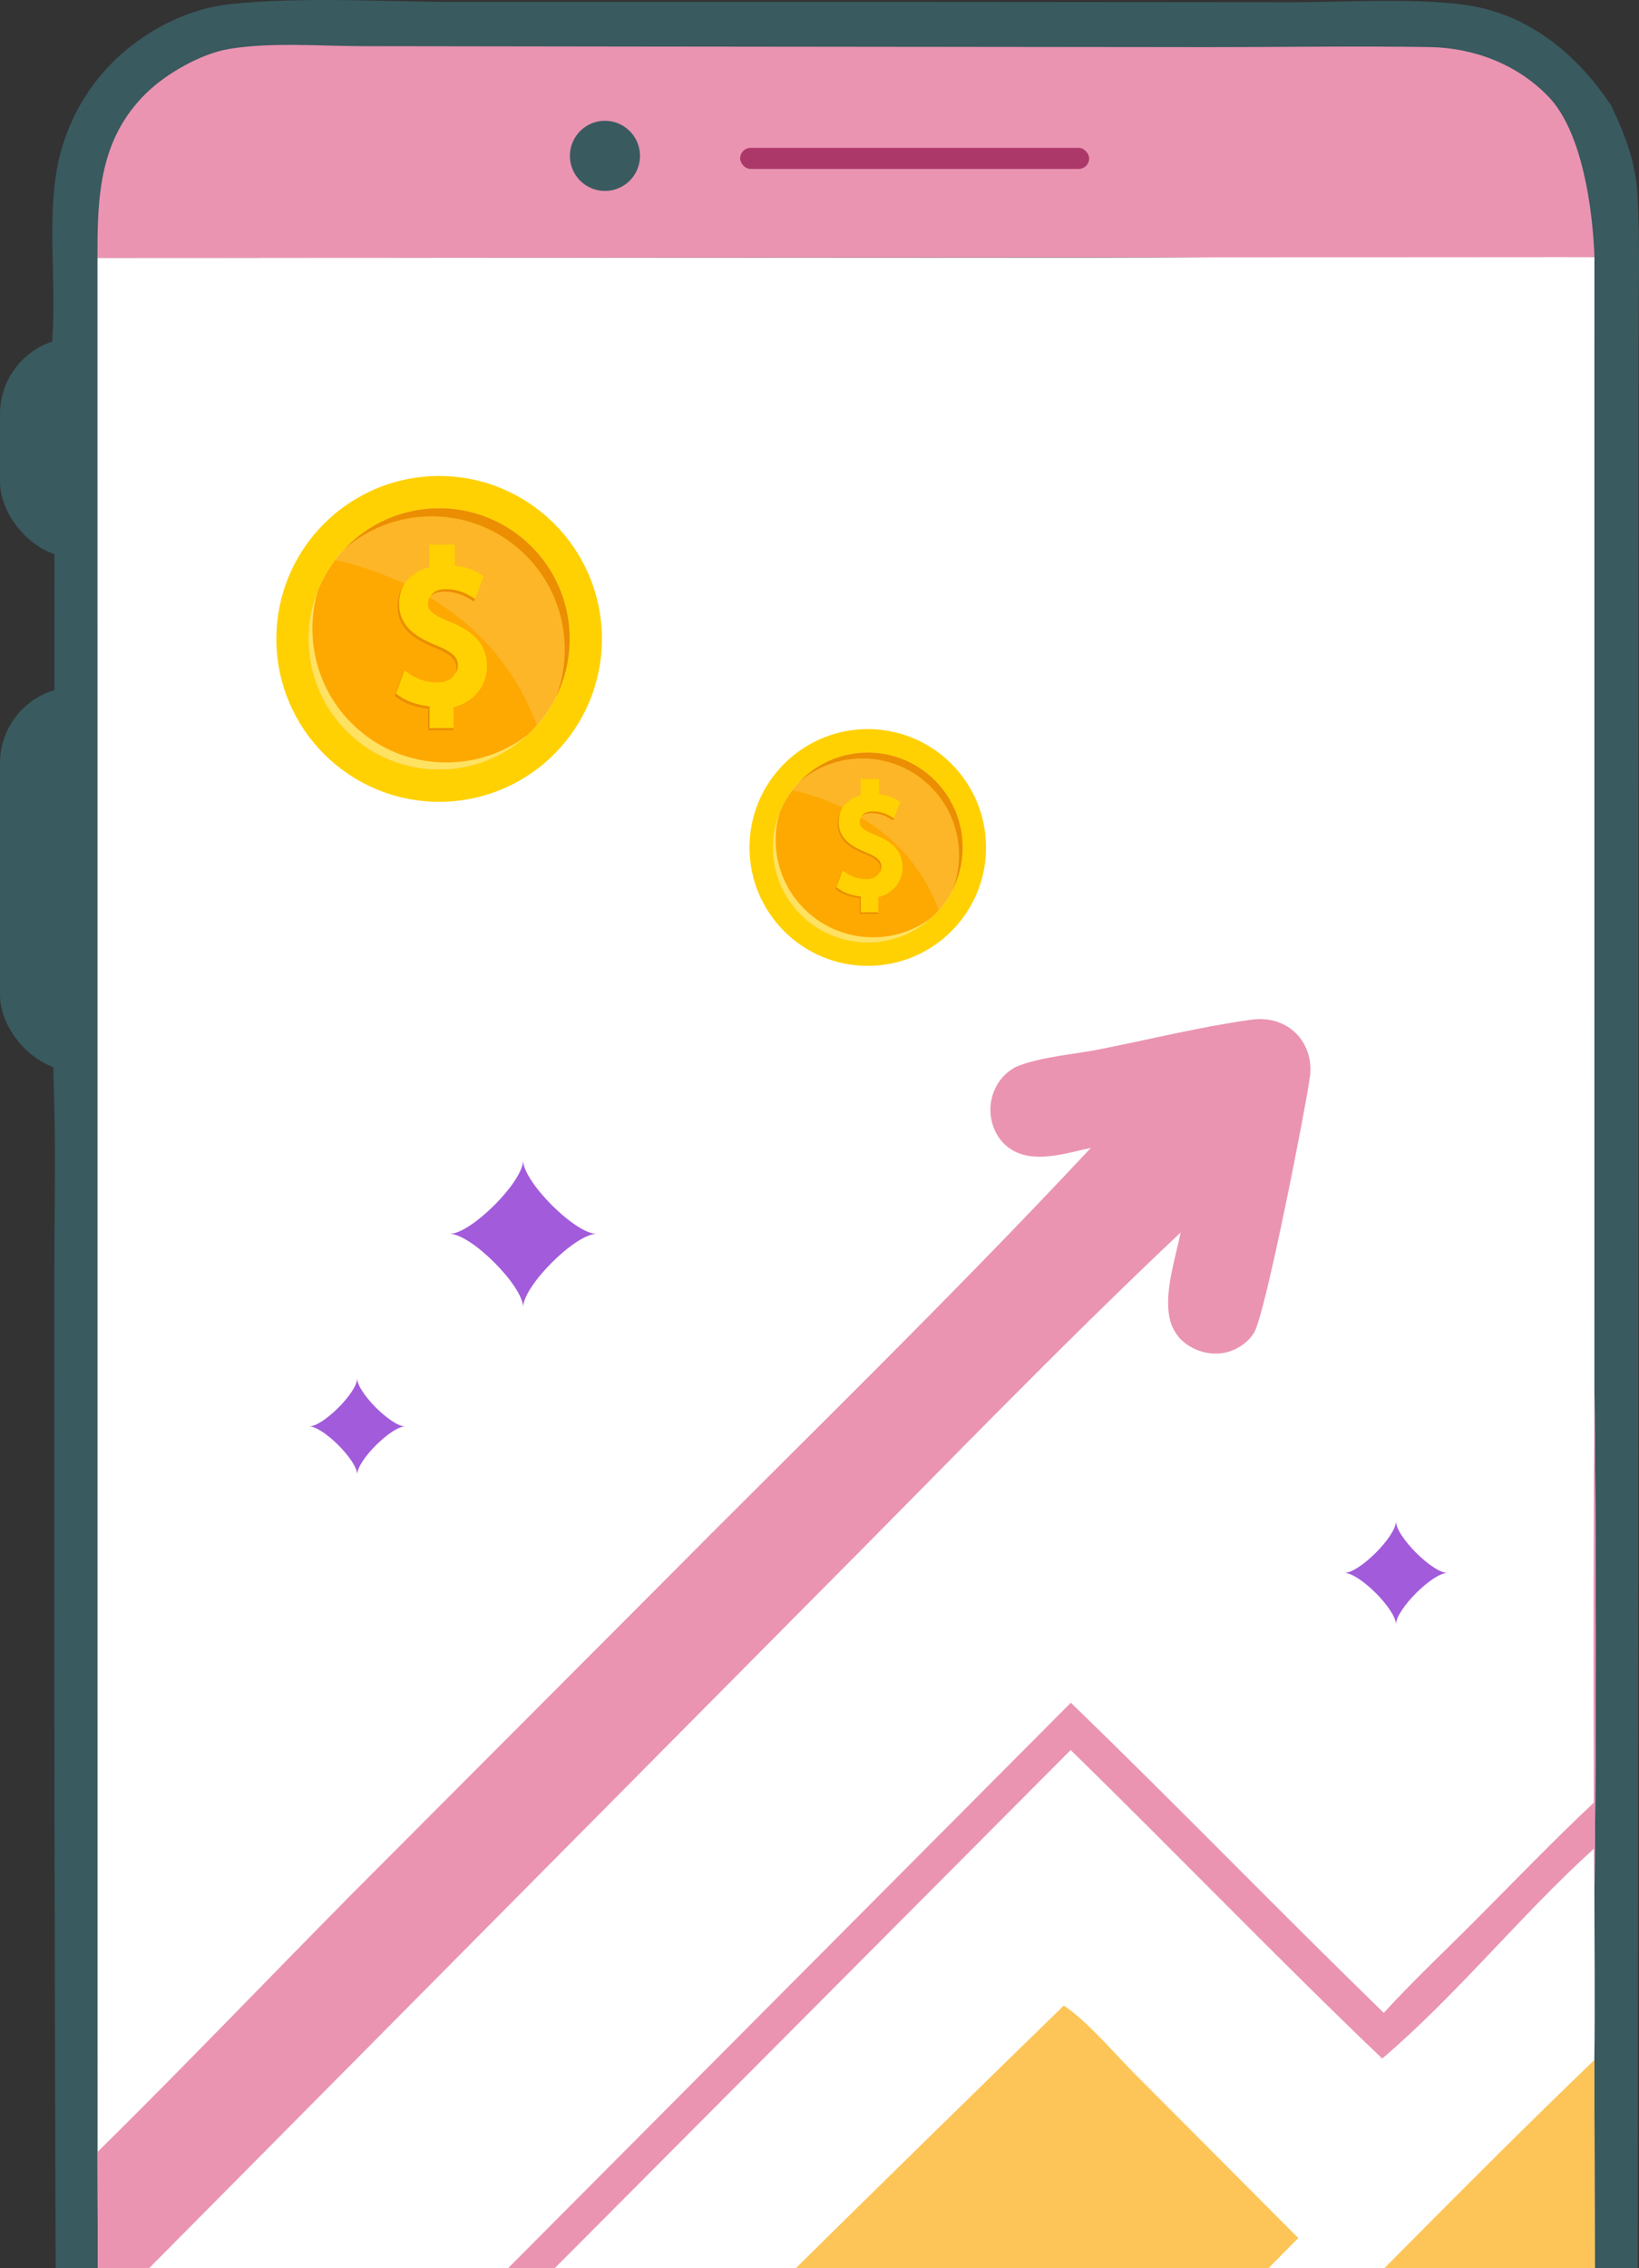<svg width="256" height="354" viewBox="0 0 256 354" fill="none" xmlns="http://www.w3.org/2000/svg">
<rect x="0" y="0" width="256" height="354" fill="#333333" stroke="none"/>
<g clip-path="url(#clip0_597_6838)">
<rect y="107.221" width="23.779" height="59.997" rx="11.89" fill="#395A5F"/>
<rect y="52.712" width="23.779" height="34.389" rx="11.89" fill="#395A5F"/>
<rect x="14.27" y="33.688" width="235.598" height="406.444" fill="white"/>
<path d="M8.502 86.909C8.502 74.113 8.164 68.077 8.164 52.863C8.811 44.151 7.394 35.122 8.869 26.498C10.33 18.2 15.059 10.838 21.998 6.059C26.083 3.213 31.014 1.155 35.976 0.641C47.62 -0.564 59.974 0.298 71.708 0.303L139.447 0.298L201.438 0.347C209.861 0.379 222.491 -0.479 230.351 1.022C239.478 2.764 246.589 8.885 251.615 16.401C253.907 21.158 255.559 25.57 255.807 30.937C256.153 38.447 255.932 46.05 255.93 53.57L255.917 93.217L255.907 212.642L255.816 358.723L255.822 405.538C255.828 413.709 256.243 422.14 255.714 430.28C255.535 433.021 254.905 435.666 253.993 438.251C253.787 438.836 253.566 439.417 253.33 439.993C250.891 440.084 248.486 440.122 246.045 440.045C247.51 437.533 248.636 434.73 248.958 431.823C249.479 427.135 249.251 422.286 249.236 417.569L249.183 395.191L249.022 321.548C249.147 312.629 249.033 303.69 249.033 294.77C249.347 268.772 249.3 242.665 249.03 216.666L249.036 40.129C223.11 39.637 197.044 40.212 171.106 40.22L15.225 40.26L15.235 335.884C15.232 344.643 15.32 353.412 15.207 362.171L15.203 419.19L15.157 426.093L15.186 439.686C9.3 439.686 15.004 439.686 8.964 439.686C8.964 415.257 8.482 321.151 8.482 254.823L8.489 199.028C8.492 188.444 8.747 177.792 8.33 167.22C8.33 152.219 8.495 124.781 8.495 107.218L8.5 86.905L8.502 86.909Z" fill="#395A5F"/>
<path d="M15.223 40.263C15.206 30.741 15.477 21.812 22.776 14.604C25.891 11.526 31.388 8.36 35.82 7.634C42.429 6.553 49.974 7.204 56.707 7.207L96.061 7.262L186.915 7.357C199.03 7.38 211.175 7.155 223.285 7.348C230.244 7.459 237.057 10.054 241.924 15.159C248.746 22.315 249.035 40.132 249.035 40.132C249.035 40.132 93.114 40.243 15.225 40.263H15.223Z" fill="#EA94B1"/>
<path d="M93.273 18.992C96.198 18.326 99.117 20.138 99.814 23.056C100.512 25.975 98.729 28.91 95.818 29.639C93.908 30.116 91.888 29.532 90.528 28.106C89.169 26.681 88.68 24.635 89.249 22.749C89.817 20.863 91.353 19.429 93.274 18.991L93.273 18.992Z" fill="#395A5F"/>
<path d="M170.383 179.167C166.506 179.98 161.404 181.73 157.791 179.308C156.145 178.206 155.137 176.459 154.808 174.526C154.459 172.499 154.931 170.417 156.12 168.739C156.878 167.689 157.91 166.807 159.127 166.343C162.835 164.926 167.772 164.567 171.699 163.791C179.569 162.237 187.555 160.245 195.493 159.152C201.191 158.373 205.325 162.713 204.596 168.118C203.977 172.701 197.675 205.003 195.883 208.003C194.942 209.579 193.082 210.775 191.306 211.131C189.247 211.544 187.13 211.045 185.406 209.86C183.851 208.791 182.936 207.233 182.612 205.388C181.916 201.427 183.617 196.243 184.415 192.361C164.891 210.778 146.221 230.22 127.269 249.228L15.207 362.171C15.32 353.414 15.232 344.643 15.235 335.884C28.59 322.726 41.573 309.157 54.758 295.823L102.534 247.964C125.207 225.122 148.403 202.677 170.383 179.166V179.167Z" fill="#EA94B1"/>
<path d="M249.032 216.668C249.302 242.668 249.349 268.776 249.035 294.773L248.943 288.564C237.493 298.938 227.617 311.315 215.891 321.309C199.397 305.552 183.564 289.084 167.232 273.152L89.272 351.393C73.674 366.915 58.173 382.535 42.77 398.252C33.563 407.523 24.163 416.625 15.16 426.094L15.206 419.192C21.776 411.653 29.098 404.667 36.128 397.557L69.357 364.069L167.257 265.77C183.741 281.7 199.694 298.196 216.138 314.178C220.648 309.232 225.593 304.597 230.322 299.856C236.495 293.666 242.567 287.349 248.943 281.365C248.857 259.799 248.886 238.234 249.032 216.667V216.668Z" fill="#EA94B1"/>
<path d="M81.707 204.047C81.707 200.714 73.575 192.582 70.242 192.582C73.575 192.585 81.707 184.453 81.707 181.12C81.707 184.453 89.84 192.585 93.173 192.585C89.84 192.585 81.707 200.718 81.707 204.051V204.047Z" fill="#A25BDB"/>
<path d="M55.789 230.14C55.789 227.96 50.469 222.64 48.289 222.64C50.469 222.643 55.789 217.323 55.789 215.143C55.789 217.323 61.108 222.643 63.288 222.643C61.108 222.643 55.789 227.962 55.789 230.142V230.14Z" fill="#A25BDB"/>
<path d="M218.037 253.553C218.037 251.213 212.328 245.504 209.988 245.504C212.328 245.507 218.037 239.798 218.037 237.458C218.037 239.798 223.746 245.507 226.085 245.507C223.746 245.507 218.037 251.216 218.037 253.555V253.553Z" fill="#A25BDB"/>
<path d="M130.02 439.925C150.33 418.82 171.659 398.486 192.475 377.867C211.359 359.161 229.845 339.951 249.019 321.552L249.18 395.196L249.233 417.573C249.248 422.29 249.476 427.139 248.955 431.828C248.633 434.735 247.507 437.538 246.042 440.05C207.433 439.093 168.652 439.935 130.02 439.927V439.925Z" fill="#FCAD11"/>
<path d="M130.02 439.925C150.33 418.82 171.659 398.486 192.475 377.867C211.359 359.161 229.845 339.951 249.019 321.552L249.18 395.196L249.233 417.573C249.248 422.29 249.476 427.139 248.955 431.828C248.633 434.735 247.507 437.538 246.042 440.05C207.433 439.093 168.652 439.935 130.02 439.927V439.925Z" fill="white" fill-opacity="0.3"/>
<path d="M166.159 313.043C169.916 315.552 174.018 320.493 177.336 323.8L202.776 349.323C172.864 379.598 141.972 409.049 112.582 439.817L75.839 439.735L38.375 439.739C51.119 427.52 63.332 414.669 75.819 402.18C105.723 372.255 135.837 342.54 166.16 313.041L166.159 313.043Z" fill="#FCAD11"/>
<path d="M166.159 313.043C169.916 315.552 174.018 320.493 177.336 323.8L202.776 349.323C172.864 379.598 141.972 409.049 112.582 439.817L75.839 439.735L38.375 439.739C51.119 427.52 63.332 414.669 75.819 402.18C105.723 372.255 135.837 342.54 166.16 313.041L166.159 313.043Z" fill="white" fill-opacity="0.3"/>
<path d="M68.594 74.296C59.712 74.296 51.895 78.849 47.347 85.747C44.705 89.759 43.168 94.559 43.168 99.722C43.168 113.761 54.55 125.147 68.594 125.147C76.654 125.147 83.841 121.395 88.495 115.542C91.95 111.201 94.015 105.701 94.015 99.722C94.015 85.677 82.633 74.296 68.594 74.296ZM88.979 99.722C88.979 104.599 87.267 109.075 84.41 112.583C80.67 117.176 74.975 120.107 68.594 120.107C62.622 120.107 57.249 117.538 53.517 113.444C50.216 109.823 48.204 105.006 48.204 99.722C48.204 95.665 49.391 91.885 51.432 88.71C55.058 83.072 61.387 79.336 68.59 79.336C77.235 79.336 84.625 84.722 87.589 92.319C88.483 94.616 88.975 97.112 88.975 99.722H88.979Z" fill="#FFD102"/>
<path d="M68.592 79.332C61.389 79.332 55.06 83.068 51.434 88.706C49.39 91.881 48.207 95.661 48.207 99.718C48.207 105.002 50.219 109.819 53.52 113.441C57.247 117.534 62.621 120.103 68.596 120.103C74.978 120.103 80.677 117.168 84.413 112.579C87.27 109.071 88.981 104.596 88.981 99.718C88.981 97.108 88.49 94.608 87.595 92.316C84.632 84.718 77.242 79.332 68.596 79.332H68.592Z" fill="#FDA902"/>
<path opacity="0.15" d="M68.591 79.332C61.961 79.332 56.071 82.499 52.348 87.401C59.733 89.035 77.058 94.759 83.854 113.237C84.045 113.022 84.228 112.807 84.411 112.583C87.269 109.075 88.98 104.6 88.98 99.722C88.98 97.112 88.488 94.612 87.594 92.32C84.631 84.722 77.241 79.337 68.595 79.337L68.591 79.332Z" fill="#FDFDFD"/>
<path d="M54.239 112.185C50.853 108.469 48.792 103.531 48.792 98.108C48.792 96.043 49.093 94.047 49.65 92.161C48.715 94.498 48.203 97.047 48.203 99.718C48.203 105.002 50.215 109.819 53.516 113.441C57.243 117.534 62.617 120.103 68.592 120.103C73.901 120.103 78.734 118.075 82.36 114.749C78.848 117.424 74.462 119.013 69.706 119.013C63.58 119.013 58.069 116.379 54.243 112.18L54.239 112.185Z" fill="#FFE261"/>
<path d="M68.592 79.332C62.779 79.332 57.535 81.763 53.824 85.665C57.47 82.503 62.226 80.593 67.429 80.593C76.242 80.593 83.778 86.08 86.798 93.828C87.709 96.165 88.213 98.714 88.213 101.372C88.213 104.031 87.721 106.526 86.827 108.843C88.205 106.1 88.981 102.998 88.981 99.718C88.981 97.108 88.489 94.608 87.595 92.316C84.632 84.718 77.242 79.332 68.596 79.332H68.592Z" fill="#EB8E02"/>
<path d="M70.341 97.1C67.341 95.86 66.837 95.21 66.837 94.222C66.837 93.311 67.504 92.34 69.382 92.34C71.26 92.34 72.549 93.039 73.069 93.336L74.044 93.893L75.556 89.909L74.857 89.499C73.723 88.832 72.467 88.429 71.036 88.275V85.007H67.069V88.523C65.716 88.877 64.561 89.535 63.695 90.458C62.638 91.584 62.081 93.019 62.081 94.612C62.081 96.206 62.655 97.604 63.837 98.738C64.785 99.644 66.15 100.433 68.134 101.209C70.886 102.323 71.264 103.327 71.264 104.246C71.264 105.607 70.069 106.522 68.293 106.522C66.809 106.522 65.268 106.063 64.065 105.262L63.045 104.583L61.594 108.632L62.183 109.054C63.317 109.863 65.073 110.449 66.837 110.628V114.018H70.837V110.4C73.992 109.571 76.056 107.087 76.056 104.014C76.056 102.327 75.556 100.941 74.532 99.778C73.609 98.73 72.276 97.876 70.341 97.088V97.1Z" fill="#FFD102"/>
<path d="M68.391 100.831C66.403 100.051 65.037 99.266 64.094 98.36C62.911 97.226 62.338 95.876 62.338 94.234C62.338 93.071 62.639 91.99 63.208 91.055C62.468 92.076 62.082 93.291 62.082 94.62C62.082 96.262 62.655 97.612 63.838 98.746C64.785 99.652 66.151 100.441 68.135 101.217C70.886 102.331 71.264 103.335 71.264 104.254C71.264 104.599 71.187 104.912 71.045 105.193C71.35 104.831 71.521 104.384 71.521 103.872C71.521 102.953 71.143 101.949 68.391 100.835V100.831Z" fill="#EB8E02"/>
<path d="M69.636 91.957C68.282 91.957 67.558 92.462 67.262 93.088C67.648 92.653 68.323 92.344 69.384 92.344C71.327 92.344 72.55 93.043 73.07 93.34L74.046 93.897L74.213 93.462L73.331 92.957C72.81 92.661 71.587 91.962 69.644 91.962L69.636 91.957Z" fill="#EB8E02"/>
<path d="M67.093 110.25C65.329 110.071 63.577 109.486 62.439 108.677L61.85 108.254L63.142 104.652L63.049 104.587L61.598 108.636L62.187 109.059C63.321 109.868 65.077 110.453 66.841 110.632V114.022H70.841V113.64H67.097V110.25H67.093Z" fill="#EB8E02"/>
<path d="M135.541 113.806C129.088 113.806 123.408 117.114 120.103 122.126C118.183 125.042 117.066 128.53 117.066 132.281C117.066 142.483 125.336 150.756 135.541 150.756C141.398 150.756 146.62 148.029 150.002 143.776C152.512 140.622 154.013 136.626 154.013 132.281C154.013 122.076 145.743 113.806 135.541 113.806ZM150.353 132.281C150.353 135.825 149.11 139.077 147.034 141.626C144.316 144.964 140.178 147.093 135.541 147.093C131.202 147.093 127.298 145.226 124.586 142.252C122.188 139.621 120.726 136.121 120.726 132.281C120.726 129.333 121.588 126.586 123.071 124.28C125.706 120.183 130.304 117.469 135.538 117.469C141.82 117.469 147.19 121.382 149.343 126.902C149.993 128.571 150.35 130.385 150.35 132.281H150.353Z" fill="#FFD102"/>
<path d="M135.543 117.465C130.309 117.465 125.71 120.18 123.076 124.276C121.59 126.583 120.73 129.33 120.73 132.278C120.73 136.117 122.192 139.617 124.591 142.249C127.299 145.223 131.204 147.09 135.546 147.09C140.183 147.09 144.324 144.957 147.038 141.623C149.114 139.074 150.358 135.822 150.358 132.278C150.358 130.381 150.001 128.565 149.351 126.899C147.198 121.379 141.828 117.465 135.546 117.465H135.543Z" fill="#FDA902"/>
<path opacity="0.15" d="M135.541 117.465C130.724 117.465 126.444 119.766 123.738 123.328C129.105 124.516 141.693 128.674 146.632 142.101C146.77 141.945 146.903 141.788 147.036 141.626C149.113 139.077 150.356 135.825 150.356 132.281C150.356 130.384 149.999 128.568 149.349 126.902C147.196 121.382 141.826 117.468 135.544 117.468L135.541 117.465Z" fill="#FDFDFD"/>
<path d="M125.113 141.337C122.652 138.637 121.155 135.048 121.155 131.108C121.155 129.608 121.373 128.158 121.778 126.787C121.099 128.485 120.727 130.337 120.727 132.278C120.727 136.118 122.189 139.618 124.587 142.249C127.295 145.223 131.2 147.09 135.542 147.09C139.399 147.09 142.911 145.616 145.546 143.2C142.994 145.144 139.807 146.299 136.351 146.299C131.9 146.299 127.895 144.385 125.116 141.334L125.113 141.337Z" fill="#FFE261"/>
<path d="M135.543 117.465C131.319 117.465 127.509 119.232 124.812 122.067C127.462 119.769 130.918 118.381 134.698 118.381C141.102 118.381 146.578 122.368 148.772 127.998C149.434 129.696 149.8 131.548 149.8 133.48C149.8 135.411 149.443 137.225 148.793 138.908C149.794 136.915 150.358 134.661 150.358 132.278C150.358 130.381 150.001 128.565 149.351 126.899C147.198 121.379 141.828 117.465 135.546 117.465H135.543Z" fill="#EB8E02"/>
<path d="M136.813 130.376C134.633 129.475 134.267 129.003 134.267 128.285C134.267 127.624 134.752 126.918 136.116 126.918C137.481 126.918 138.417 127.426 138.795 127.641L139.504 128.046L140.603 125.151L140.095 124.853C139.271 124.369 138.358 124.076 137.318 123.964V121.589H134.436V124.144C133.452 124.401 132.613 124.88 131.984 125.55C131.216 126.368 130.811 127.411 130.811 128.569C130.811 129.727 131.228 130.743 132.087 131.567C132.776 132.225 133.768 132.798 135.209 133.362C137.209 134.172 137.484 134.901 137.484 135.569C137.484 136.558 136.615 137.223 135.325 137.223C134.246 137.223 133.127 136.889 132.253 136.307L131.511 135.814L130.457 138.756L130.885 139.063C131.709 139.651 132.985 140.076 134.267 140.206V142.669H137.173V140.04C139.465 139.438 140.966 137.633 140.966 135.4C140.966 134.175 140.603 133.167 139.858 132.323C139.188 131.561 138.219 130.94 136.813 130.367V130.376Z" fill="#FFD102"/>
<path d="M135.393 133.087C133.948 132.52 132.956 131.95 132.271 131.291C131.411 130.467 130.995 129.487 130.995 128.294C130.995 127.449 131.213 126.663 131.627 125.984C131.089 126.725 130.809 127.608 130.809 128.574C130.809 129.767 131.225 130.748 132.085 131.572C132.773 132.231 133.765 132.804 135.206 133.368C137.206 134.177 137.481 134.907 137.481 135.574C137.481 135.825 137.425 136.053 137.321 136.256C137.543 135.994 137.667 135.669 137.667 135.297C137.667 134.629 137.392 133.9 135.393 133.09V133.087Z" fill="#EB8E02"/>
<path d="M136.299 126.639C135.316 126.639 134.79 127.005 134.574 127.46C134.855 127.144 135.345 126.92 136.116 126.92C137.528 126.92 138.417 127.428 138.795 127.643L139.504 128.048L139.625 127.732L138.984 127.366C138.606 127.15 137.717 126.642 136.305 126.642L136.299 126.639Z" fill="#EB8E02"/>
<path d="M134.45 139.931C133.168 139.801 131.895 139.375 131.068 138.788L130.64 138.481L131.579 135.864L131.511 135.816L130.457 138.758L130.885 139.065C131.709 139.653 132.985 140.078 134.267 140.208V142.672H137.173V142.394H134.453V139.931H134.45Z" fill="#EB8E02"/>
<rect x="115.605" y="23.079" width="54.51" height="3.293" rx="1.646" fill="#AC3869"/>
</g>
<defs>
<clipPath id="clip0_597_6838">
<rect width="256.001" height="354" fill="white"/>
</clipPath>
</defs>
</svg>

